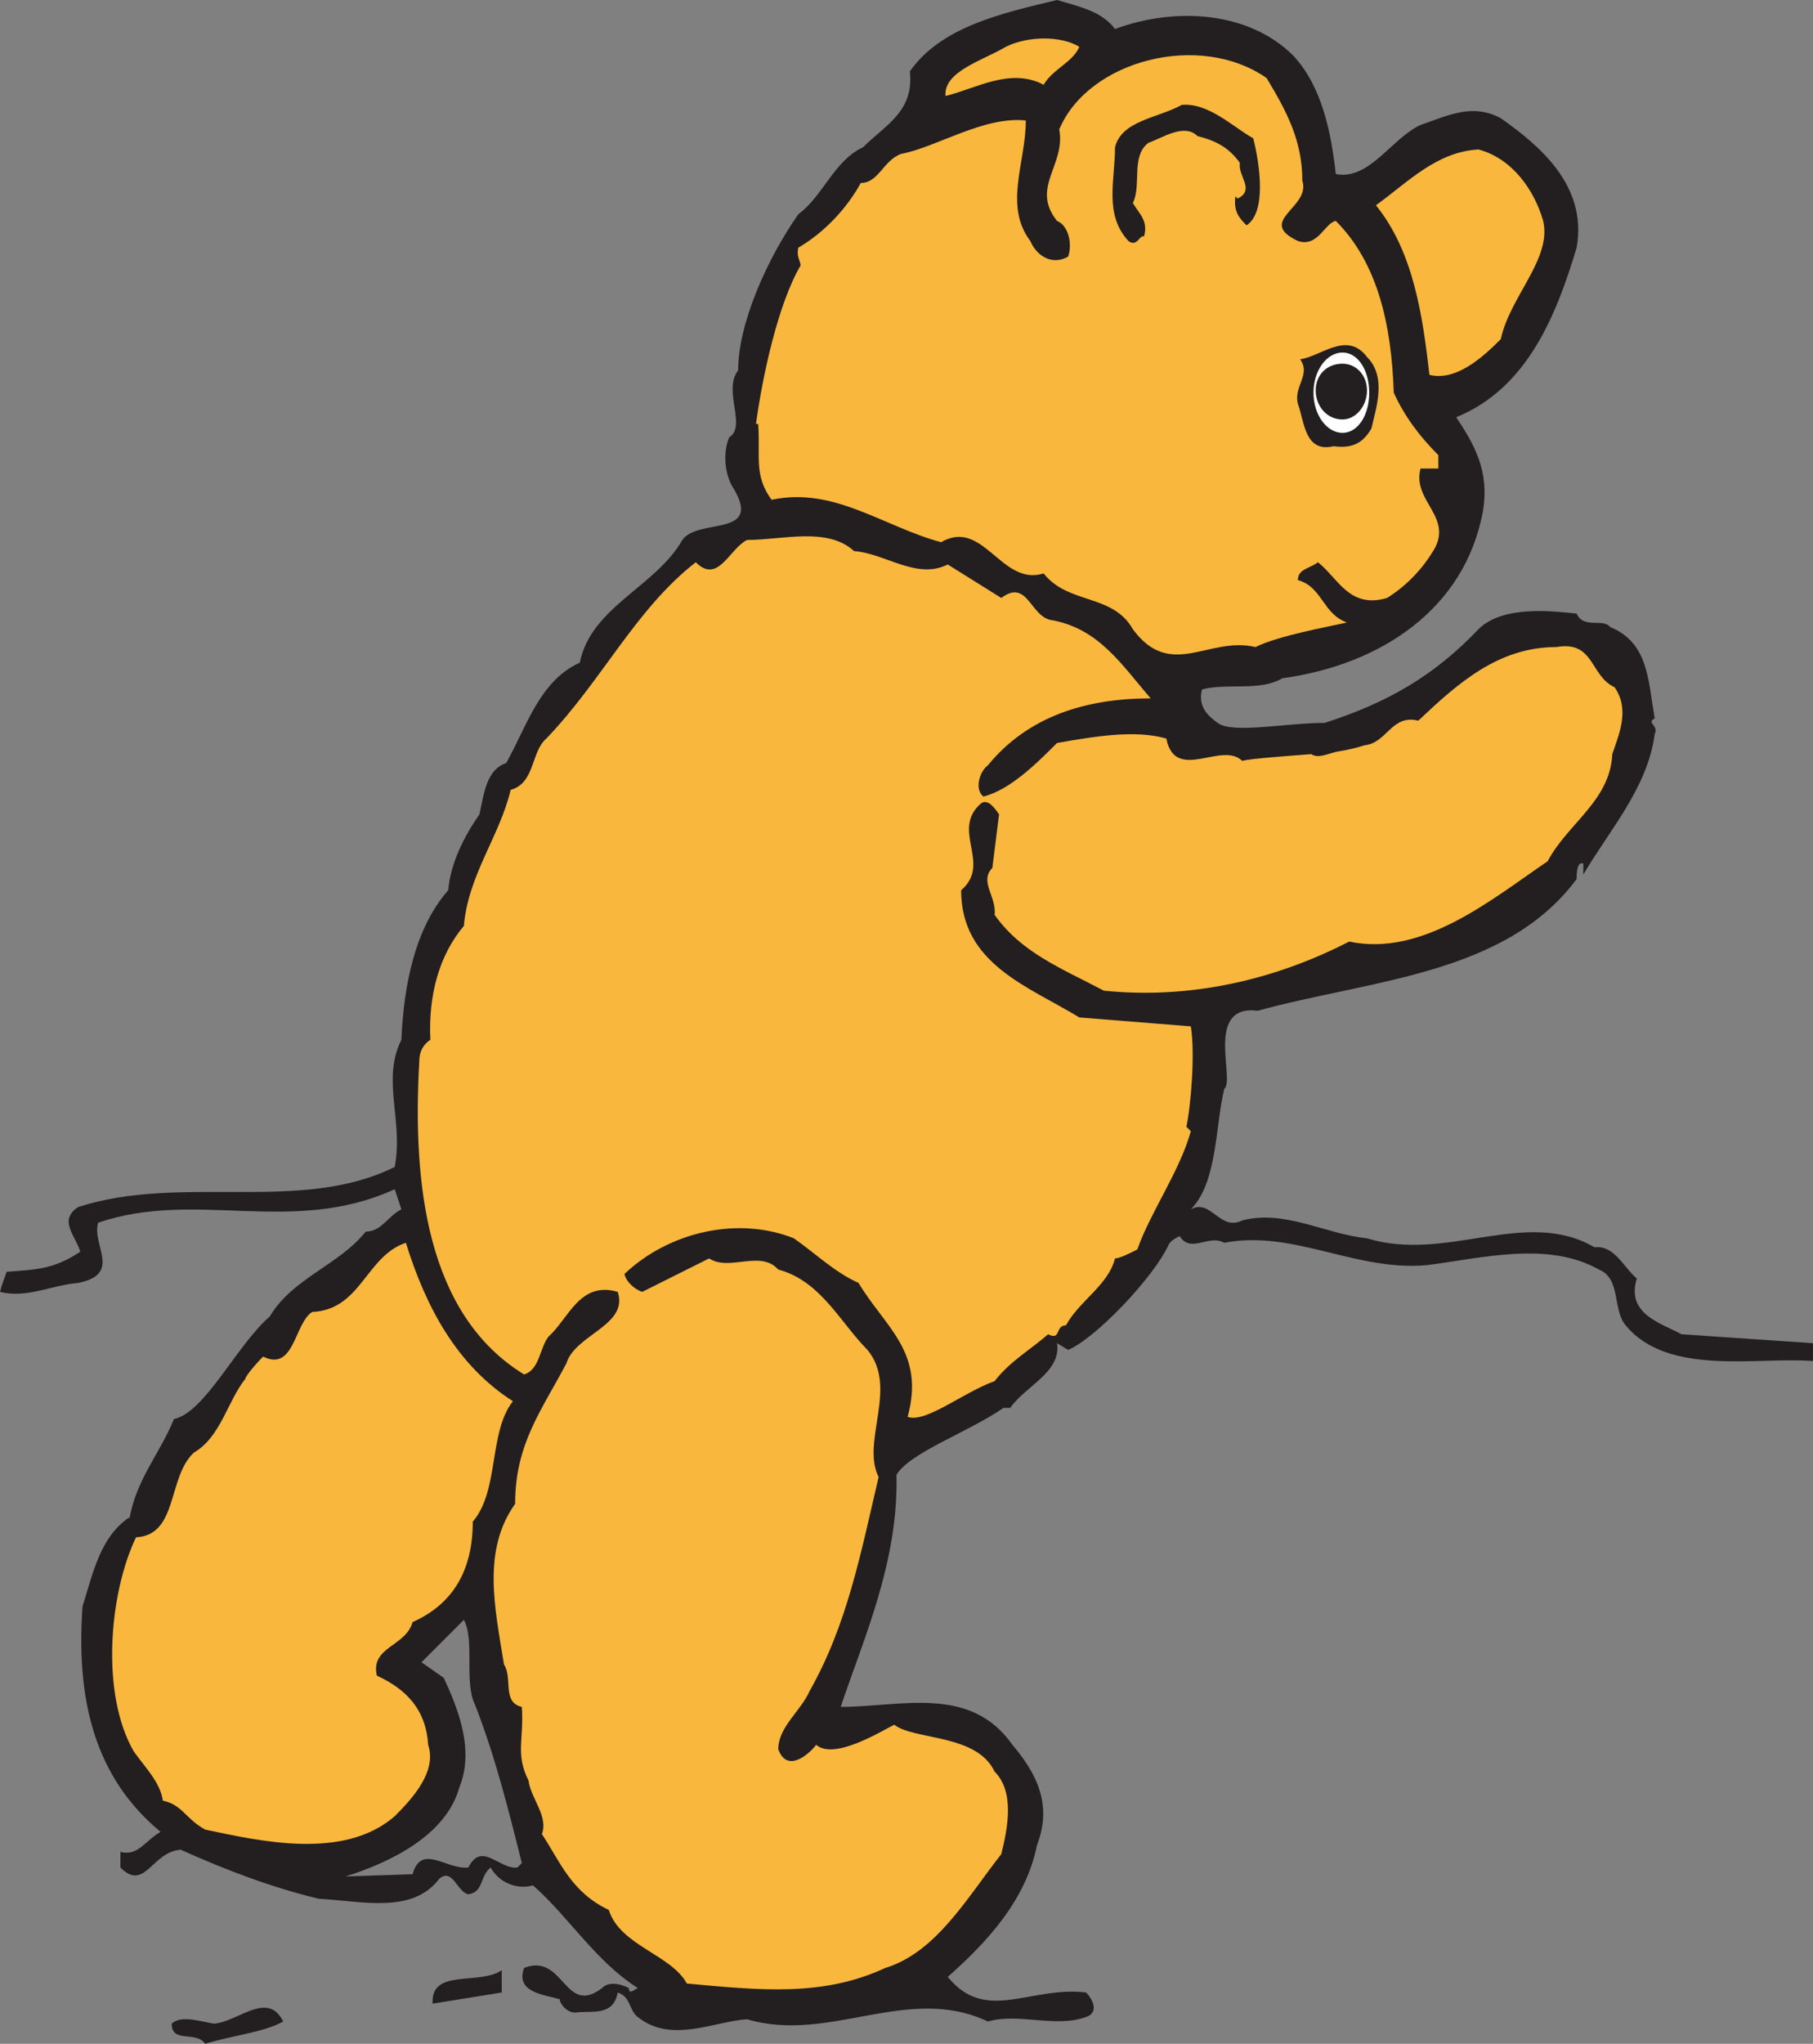 <svg xmlns="http://www.w3.org/2000/svg" width="609.75" height="687"><rect width="100%" height="100%" fill="#808080" stroke="none"/><path fill="#231f20" fill-rule="evenodd" d="M565.5 448.5c-6.75-3.75-18.75-6.75-15-18.75-4.5-3.75-7.5-11.25-14.25-10.5-23.25-13.5-49.5 5.25-76.5-3-14.25-1.5-27.75-9.75-42-6-7.5 3.75-10.5-7.5-17.25-3.75 9-9 8.25-28.5 11.25-40.5 3.75-3-6.75-28.5 11.25-26.25 38.25-10.5 83.25-12 107.25-44.25 0-1.5 0-6 2.25-5.25V294c8.25-14.25 21.75-29.25 24-47.25 1.5-3-3-3.75 0-5.25-2.25-13.5-2.25-25.5-15-30.75-2.25-3-9 .75-11.25-4.5-7.5-.75-24.75-3-33 5.25-15 15.75-30.75 24.75-51.75 31.5-13.5 0-30.75 3.75-36 0-3-2.25-6.75-5.25-5.25-11.25 8.25-2.25 19.5.75 27-3.75 33-4.5 61.5-23.25 67.5-56.25 2.25-13.5-3-22.5-9-31.5 24-9.75 33.75-34.5 40.5-57 3.75-21-12.75-34.5-25.5-43.5-9.75-5.25-18-.75-27 2.25-9.75 4.5-17.25 18.75-28.5 16.5-1.5-13.5-4.5-29.25-14.25-39.75-15-15-39.75-16.5-60-9-4.5-6-12-7.5-19.5-9.75-18.75 4.5-39 9-49.5 24 1.5 13.5-8.25 18-15.75 25.5C280.5 54 276.75 66 268.5 72c-10.5 15-20.25 36.75-20.25 52.5-5.25 6.75 3 18.75-3 22.5-2.25 5.25-1.5 12.75 1.5 17.25 9.75 16.5-12 9.75-17.25 17.25-9 15.75-30.75 22.5-34.5 41.25-13.5 6-18 21.75-24.75 33.75-6.75 2.25-7.5 10.5-9 17.25-5.25 7.5-9.75 16.5-10.5 25.5-11.25 12.75-15 32.25-15.75 50.25-6.75 13.5.75 27-2.25 42.75-31.5 15.75-72 2.25-106.5 13.5-6.75 4.5-.75 9.75.75 15-9 6-15 6-24.75 6.75-.75 2.25-1.5 3.75-2.25 6.75 9 2.25 17.25-2.25 26.25-3 15-3 4.5-12.75 6.75-20.25 33-11.25 65.25 4.5 99.75-11.25l2.25 6.75c-4.5 2.25-6.75 7.5-12 7.5-9 11.25-24.75 15.75-32.25 28.5C79.5 452.25 69 474.75 58.5 477c-4.5 11.25-12.75 20.25-15 33.75V510c-9.75 6.75-12 18-15.75 30-2.25 32.25 4.5 57.75 26.25 75.75-5.25 3-7.5 8.25-13.5 6.75v5.25c8.25 8.25 10.5-5.25 20.25-6 15 6.75 30.75 12.75 46.5 16.5 14.25.75 31.5 5.25 40.5-6.75 4.5-3.75 6 4.5 9.75 5.25 5.25-.75 3.75-6 7.5-9 3 5.25 9 7.5 14.25 6 12 10.5 21 25.5 35.25 34.5-1.5.75-3 2.25-3 0-3-1.5-6.75-2.25-9 0-12.75 9.75-12.75-12-26.25-6.75-3 8.25 6.75 9 12 10.5 0 1.5 2.25 4.5 5.25 4.5 5.25-.75 12.75 1.5 14.25-6.75 4.5 1.5 3.75 6 6.75 8.25 11.25 9 25.5 1.5 36.75.75 27.75 8.25 54-12 81 .75 10.5-3 22.5 2.25 33-1.5 4.5-1.5 2.25-6 0-8.25-18.75-2.25-33.75 10.5-46.5-5.25 12.75-11.25 26.25-25.5 30-44.25 5.25-13.5 0-24-8.25-33.75-14.25-20.25-37.5-12.75-57.75-12.75 7.5-22.5 19.5-48.75 18.75-78 4.5-7.5 24-14.25 36-22.5h2.25c5.25-7.5 17.25-12 15.75-21.75l3.75 2.25c9-3.75 28.5-24 33.75-35.25.75-1.5 2.25-2.25 3.75-3 3.75 6 9.75-.75 15 2.25 23.25-4.5 44.25 9.75 68.25 7.5 18-2.25 40.5-8.25 57.75 1.5 7.5 3 4.5 13.5 9 18.75 14.25 17.25 44.25 10.5 63 12v-6l-44.25-3M159.75 573c6.75 17.25 11.25 35.25 15.75 53.25l-1.5 1.5c-6 .75-12-9-16.5 0-7.5.75-15.75-8.25-18.75 2.25l-22.5.75c14.25-4.5 33.75-13.5 38.25-30 5.25-12.75-.75-27-5.25-36.75l-7.5-5.25L156 544.5c3.75 6.75 0 21 3.75 28.5"/><path fill="#fab73d" fill-rule="evenodd" d="M363 15.75c-2.25 5.25-9 7.5-12 12.75-11.25-6-23.25 1.5-33 3.75-.75-8.25 12.75-12 20.25-16.5C345.75 12 357 12 363 15.75m63 10.5c6.75 11.25 12 21 12 34.5 3 9-15.75 13.5-1.5 20.25 6.75 2.25 9-6 12.75-6.75C463.5 88.5 468 109.5 468.75 132c3.75 8.25 9 15 15 21v4.5h-6c-3 11.25 12 16.5 3.75 28.5-3.75 6-9 11.25-15 15-12.75 3.75-16.5-6.75-23.25-12-3 2.25-6.75 2.25-6.75 6 8.25 2.25 8.25 11.25 16.5 14.25-6.75 1.5-23.25 4.5-30.75 8.25-15.75-3.75-28.5 11.25-41.25-6-6.75-12-21.75-8.25-30-18.75-14.25 4.5-20.25-18.75-34.5-10.5-19.5-5.25-36-18.75-57-14.25-6-8.25-3.75-14.25-4.5-25.5h-.75c2.25-16.5 7.5-40.5 15-53.25 0-1.5-1.5-3-.75-6 9-5.25 16.5-13.5 21-21.75 6 0 7.5-7.5 13.5-9.75C315 49.5 330.75 39 345 40.5c0 14.25-7.5 28.5 1.5 40.5 2.25 5.25 7.5 8.25 12.75 5.25 1.5-4.5 0-10.5-3.75-12-9-11.25 3-18.75.75-30.75C366 20.25 403.5 10.5 426 26.25"/><path fill="#231f20" fill-rule="evenodd" d="M421.5 46.5c2.25 9 4.5 24.75-2.25 29.25-2.25-2.25-4.5-4.5-3.75-9.75l.75.75c6-3 0-7.5.75-12-3.75-5.25-8.25-7.5-14.25-9-4.5-4.5-12 .75-16.5 2.25-6 4.5-2.25 14.25-5.25 20.25 2.25 3.75 5.25 6 3.75 11.25-1.5-.75-2.25 3.75-5.25 1.5-8.25-9-4.5-20.25-4.5-31.5 2.25-9 14.25-9.75 22.5-14.25 9-.75 17.25 7.5 24 11.25"/><path fill="#fab73d" fill-rule="evenodd" d="M519 74.25c3 12.75-11.25 25.5-14.25 39.75-6 6-15 14.25-24 12-2.25-19.5-5.25-41.25-18-57 10.5-7.5 20.25-18 34.5-18.75 11.25 3 18.75 13.5 21.75 24"/><path fill="#231f20" fill-rule="evenodd" d="M459.75 120c6.75 6.75 3 17.25 1.5 24-3 5.25-6.75 6.75-12.75 6-9.75 2.25-9.75-8.25-12-14.25-1.5-6 4.5-9.75.75-15C444 120 453 111 459.75 120"/><path fill="#fab73d" fill-rule="evenodd" d="M159 511.5c0 16.5-6.75 27.75-20.25 33.75-2.25 8.25-14.25 8.25-12 18 9.75 4.5 16.5 11.25 17.25 23.25 3 9-5.25 18-11.25 24C115.5 625.5 87 618.75 69 615c-6.75-3.75-7.5-8.25-14.25-9.75-.75-6-6-11.25-9.75-16.5-11.25-19.5-8.25-53.25.75-72 14.25-.75 10.5-20.25 19.5-28.5C74.25 483 76.5 471 82.5 463.5c0-.75 3-4.5 6-7.5C99 461.25 99 444.75 105 441c16.5-.75 18-18.75 31.5-23.25 6.75 21.75 17.25 41.25 36 53.25-8.25 10.5-4.5 30-13.5 40.5"/><path fill="#fab73d" fill-rule="evenodd" d="M382.5 420c-3 1.5-6 3-7.5 3-2.25 9-12 14.25-16.5 22.5-3.75 0-1.5 5.25-6 3-6 5.25-12.75 9-18 15.75-10.5 3.75-23.25 14.25-29.25 12 6-21.75-7.5-30-16.5-45-8.25-3.75-14.25-9.75-21.75-15-18.75-7.5-42-2.25-57 12 .75 3 3.75 5.25 6 6L238.5 423c6.75 4.5 17.25-3 23.25 3.75 14.25 3.75 21 18 30 27 10.5 12.75-2.25 30.75 3.75 42.75-6 25.5-10.5 49.5-23.25 72-3 6.75-10.5 12-10.5 19.5 3 8.25 10.5 1.5 12.75-1.5 6 5.25 21.75-4.5 26.25-6.75 6.75 5.25 27.75 3 33.75 15.75 6.75 6.75 4.5 18.75 2.25 27.75-11.25 14.25-21.75 33-39 38.25-21 9.75-42 7.5-66.75 5.25C225.75 657 208.5 654 204.75 642c-12.75-6-16.5-16.5-22.5-25.5 2.25-6-3.75-12-4.5-18-4.5-9-1.5-13.5-2.25-24.75-6.75-1.5-3-9.75-6-14.25-3-18.75-7.5-38.25 3.75-54 0-20.25 9-31.5 17.25-47.25 3-9.75 21-12.75 17.25-24-12.75-3.75-16.5 9-23.25 15-3 3.75-3 11.25-8.25 12.75-33-20.25-37.5-64.5-35.25-105 0-3.75 1.5-6 3.75-7.5-.75-15 3-28.5 11.25-38.25 1.5-17.25 12-30 15.75-45.75 8.25-2.25 6.75-12.75 12-17.25 18.75-19.5 30-43.5 50.25-59.25 7.5 7.5 11.25-4.5 17.25-7.5 12 0 27-4.5 36 3.75 10.5.75 21 9.75 31.5 4.5l18 11.25c9-6.75 9.75 6.75 17.25 7.5 15.75 3 23.25 15 33 26.25-21.75 0-41.25 6-54.75 22.5-3 2.25-4.5 8.25-1.5 10.5 9-2.25 18-11.25 24.75-18 12.75-2.25 26.25-4.5 36.75-1.5 3 15 18.75.75 25.5 7.5 3-.75 13.5-1.5 23.25-2.25 2.25 1.5 5.25 0 8.25-.75 4.5-.75 7.5-1.5 9.75-2.25 7.5-.75 9-10.5 18-8.25 13.5-12.75 27-24.75 46.5-24.75 12.75-2.25 11.25 9.75 19.5 13.5 5.25 7.5 1.5 15.75-.75 22.5-.75 15.75-15 23.25-21.75 36-18.75 12.75-42 32.25-66.75 27C429 329.25 400.5 336 371.25 333c-14.25-7.5-27.75-12.75-36.75-25.5.75-6-5.25-11.25-.75-15.75l2.25-18c-1.5-2.25-3.75-5.25-6-3.75-10.5 9 3.75 20.25-6.75 29.25 0 24.75 22.5 32.25 39.75 42.75l37.5 3c1.5 9 0 27-1.5 33.75l1.5 1.5c-3.75 13.5-13.5 27-18 39.75"/><path fill="#231f20" fill-rule="evenodd" d="m168.75 669.75-23.25 3.75c-.75-12 15.75-6 23.25-11.25v7.5m-73.5 9.75C88.5 683.25 78.75 684 69 687c-3-4.5-11.25 0-11.25-6.75 3-3 9.75-.75 14.25 0 8.25-.75 18-11.25 23.25-.75"/><path fill="#fff" fill-rule="evenodd" d="M451.5 145.5c5.25 0 9-6 9-13.5s-3.75-13.5-9-13.5-9.75 6-9.75 13.5 4.5 13.5 9.75 13.5"/><path fill="#231f20" fill-rule="evenodd" d="M451.5 141c4.5 0 8.25-4.5 8.25-9.75s-3.75-9-8.25-9c-5.25 0-9 3.75-9 9s3.75 9.75 9 9.75"/></svg>
